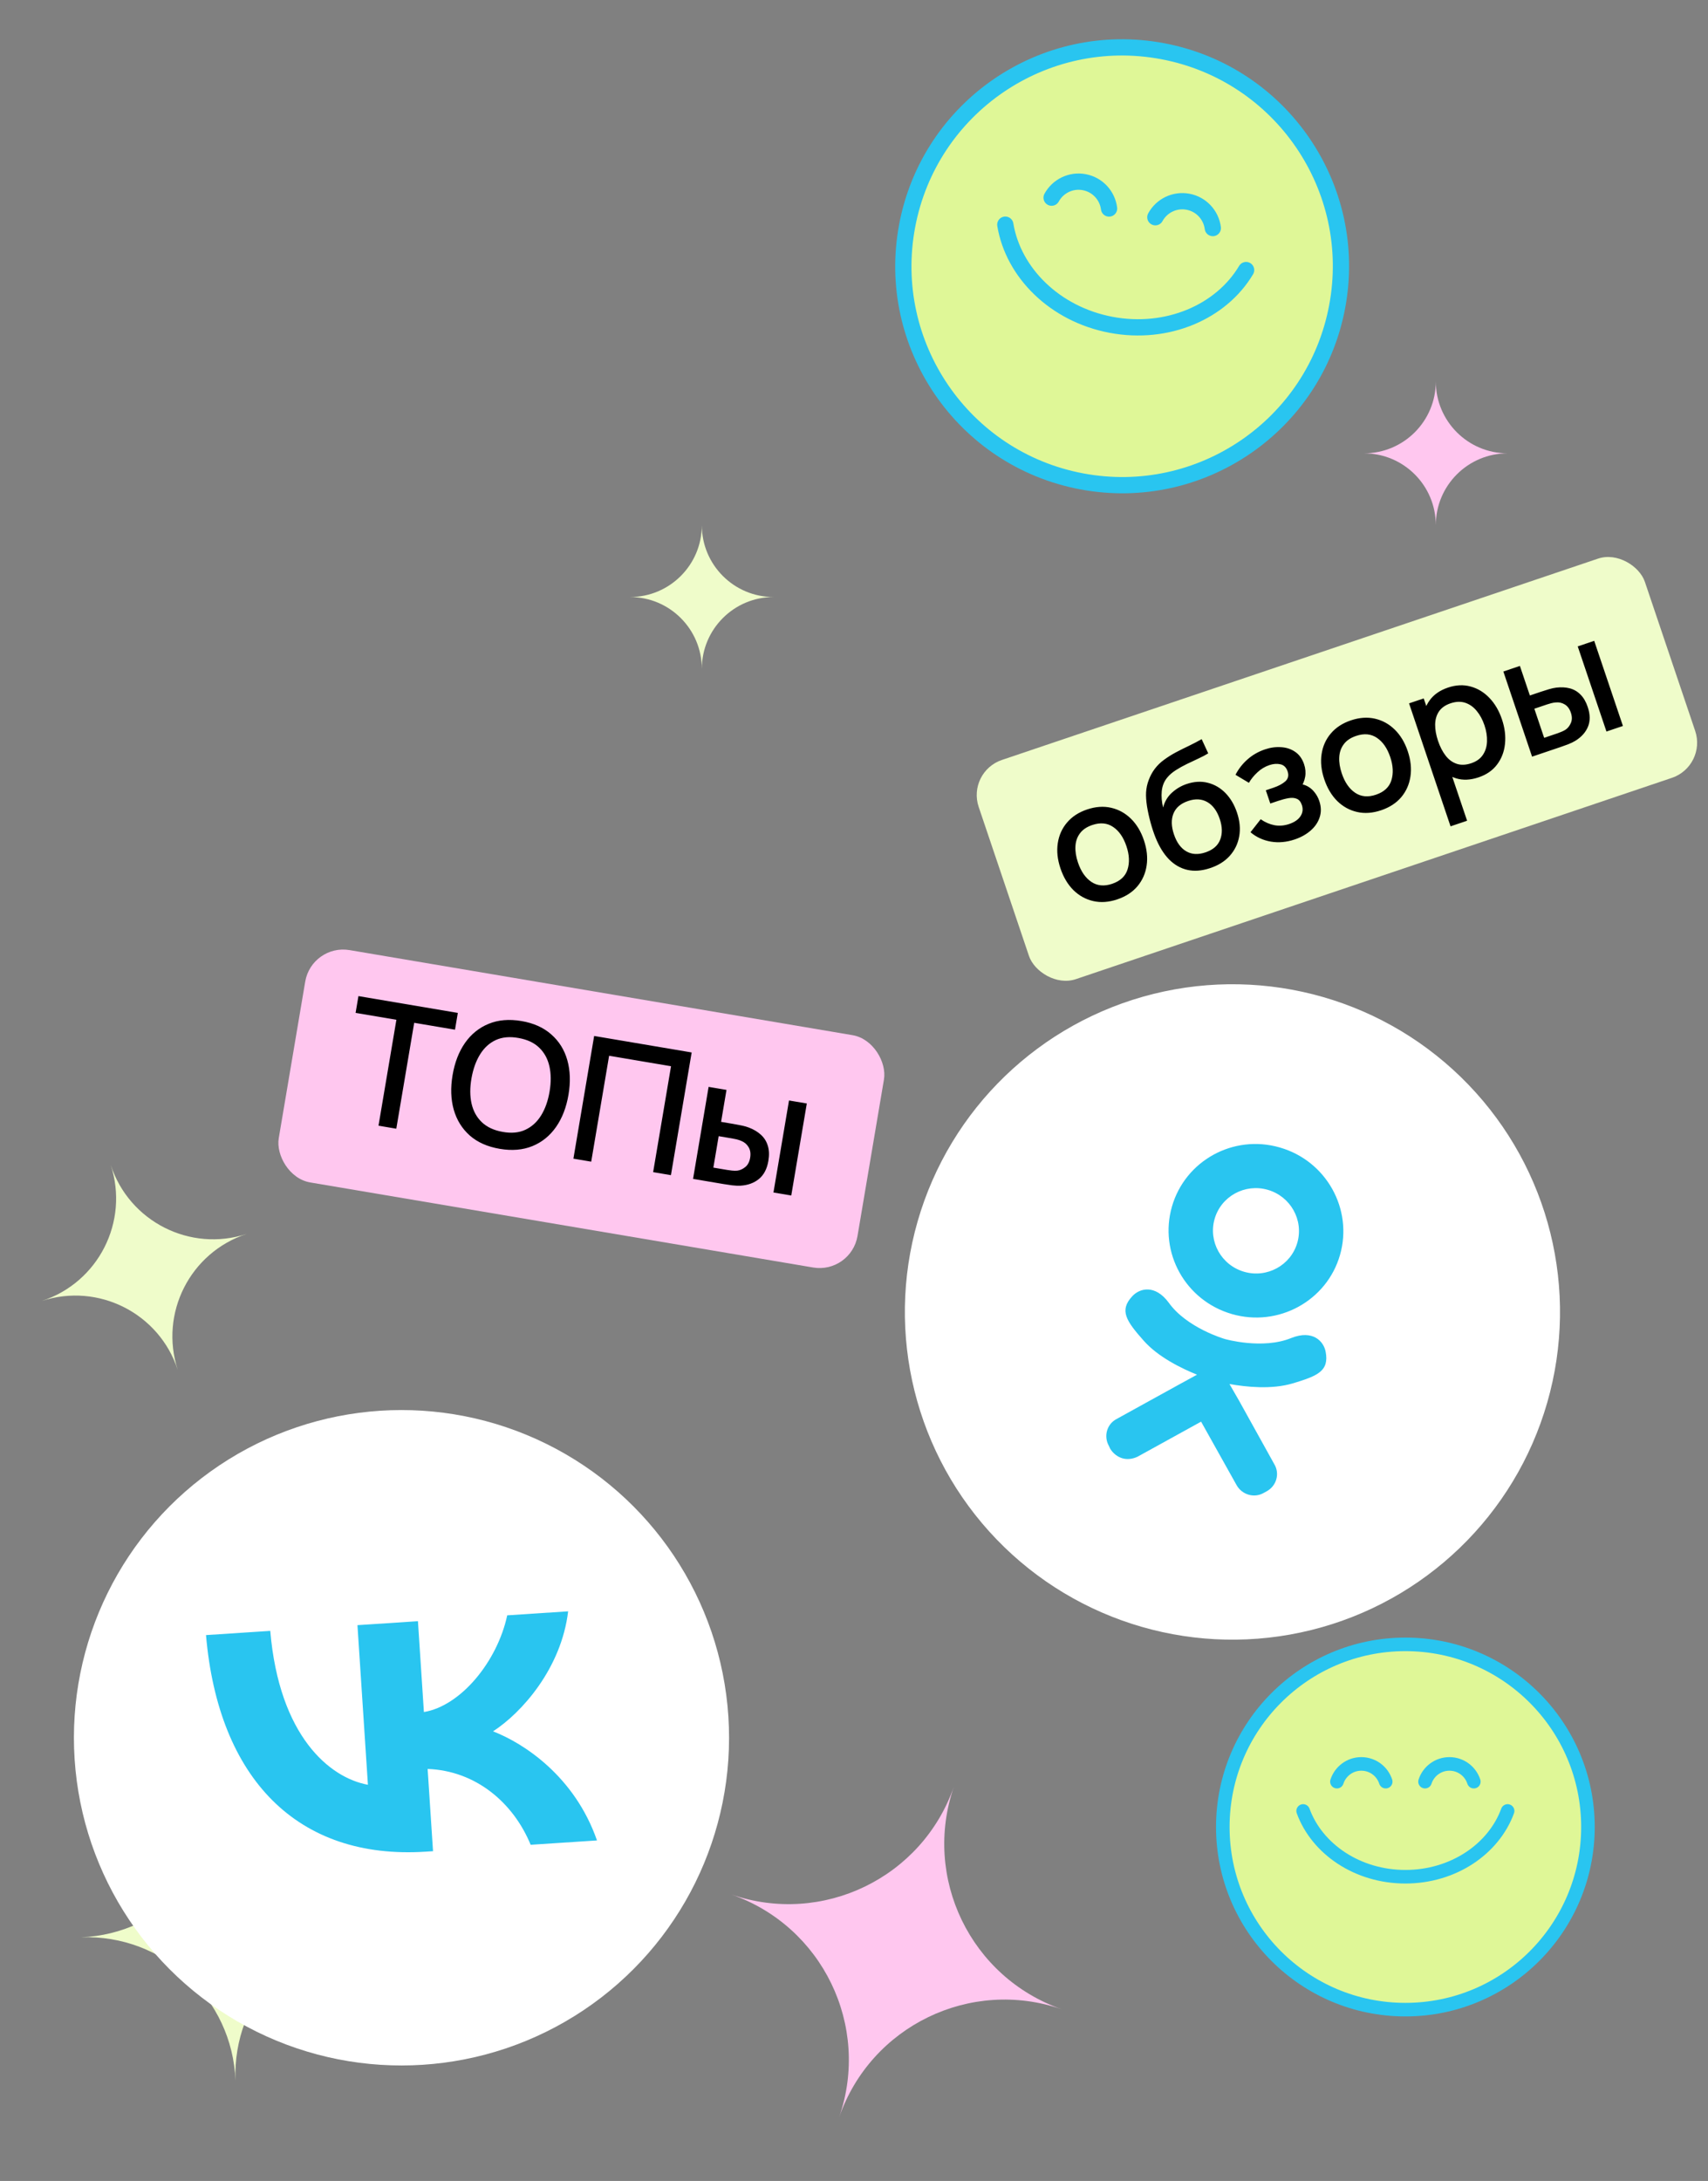 <svg width="199" height="254" viewBox="0 0 199 254" fill="none" xmlns="http://www.w3.org/2000/svg">
<rect x="0" y="0" width="199" height="254" fill="#808080" stroke="none"/>
<circle cx="163.741" cy="212.777" r="21.271" fill="#DFF797" stroke="#29C5F0" stroke-width="1.58"/>
<path d="M151.829 210.908C153.454 215.353 158.173 218.568 163.741 218.568C169.309 218.568 174.028 215.353 175.653 210.908" stroke="#29C5F0" stroke-width="1.581" stroke-linecap="round"/>
<path d="M161.45 207.495C161.063 206.296 159.937 205.428 158.608 205.428C157.28 205.428 156.154 206.296 155.766 207.495" stroke="#29C5F0" stroke-width="1.581" stroke-linecap="round"/>
<path d="M171.716 207.495C171.328 206.296 170.202 205.428 168.874 205.428C167.545 205.428 166.419 206.296 166.031 207.495" stroke="#29C5F0" stroke-width="1.581" stroke-linecap="round"/>
<circle cx="130.742" cy="31.011" r="25.489" transform="rotate(10.672 130.742 31.011)" fill="#DFF797" stroke="#29C5F0" stroke-width="1.894"/>
<path d="M117.129 26.166C118.056 31.761 122.9 36.594 129.456 37.83C136.013 39.065 142.284 36.327 145.184 31.453" stroke="#29C5F0" stroke-width="1.895" stroke-linecap="round"/>
<path d="M129.217 24.282C129.026 22.783 127.893 21.512 126.328 21.217C124.764 20.922 123.245 21.694 122.523 23.02" stroke="#29C5F0" stroke-width="1.895" stroke-linecap="round"/>
<path d="M141.305 26.56C141.114 25.062 139.981 23.79 138.417 23.495C136.852 23.201 135.334 23.972 134.611 25.299" stroke="#29C5F0" stroke-width="1.895" stroke-linecap="round"/>
<rect x="36.308" y="109.904" width="68.386" height="27.444" rx="4.481" transform="rotate(9.596 36.308 109.904)" fill="#FFC7EF"/>
<path d="M44.099 131.101L46.184 118.766L41.431 117.963L41.762 116.008L53.342 117.966L53.012 119.92L48.258 119.117L46.173 131.451L44.099 131.101ZM58.229 133.796C56.8 133.554 55.636 133.038 54.735 132.246C53.836 131.447 53.213 130.444 52.866 129.235C52.526 128.028 52.48 126.686 52.73 125.211C52.979 123.736 53.463 122.484 54.181 121.455C54.906 120.428 55.824 119.688 56.935 119.236C58.047 118.778 59.317 118.67 60.746 118.911C62.168 119.152 63.329 119.671 64.228 120.47C65.135 121.263 65.759 122.263 66.099 123.47C66.439 124.678 66.485 126.019 66.235 127.494C65.986 128.97 65.502 130.222 64.784 131.25C64.066 132.279 63.147 133.022 62.029 133.479C60.918 133.931 59.652 134.036 58.229 133.796ZM58.563 131.821C59.573 132.006 60.451 131.926 61.196 131.583C61.949 131.234 62.564 130.677 63.04 129.914C63.517 129.144 63.848 128.214 64.032 127.122C64.217 126.03 64.209 125.049 64.01 124.179C63.811 123.301 63.413 122.577 62.815 122.007C62.224 121.437 61.423 121.064 60.412 120.886C59.402 120.702 58.521 120.781 57.769 121.123C57.024 121.466 56.413 122.023 55.935 122.793C55.458 123.563 55.124 124.493 54.933 125.583C54.742 126.674 54.745 127.658 54.944 128.535C55.144 129.406 55.543 130.127 56.14 130.697C56.745 131.269 57.552 131.644 58.563 131.821ZM66.808 134.94L69.224 120.651L80.586 122.572L78.17 136.861L76.097 136.511L78.182 124.176L70.968 122.956L68.882 135.291L66.808 134.94ZM80.748 137.297L82.56 126.58L84.644 126.932L84.015 130.654L85.424 130.892C85.728 130.943 86.055 131.005 86.403 131.078C86.751 131.15 87.044 131.234 87.279 131.328C87.835 131.544 88.301 131.827 88.677 132.177C89.054 132.526 89.315 132.951 89.462 133.453C89.616 133.948 89.637 134.53 89.524 135.198C89.366 136.131 88.999 136.834 88.422 137.308C87.846 137.776 87.129 138.036 86.269 138.088C85.995 138.102 85.674 138.089 85.306 138.047C84.947 138 84.615 137.951 84.311 137.899L80.748 137.297ZM83.114 135.982L84.712 136.252C84.884 136.282 85.077 136.307 85.291 136.33C85.504 136.352 85.705 136.356 85.891 136.34C86.218 136.3 86.531 136.159 86.83 135.917C87.13 135.675 87.32 135.315 87.4 134.839C87.483 134.35 87.423 133.938 87.221 133.604C87.026 133.272 86.747 133.031 86.384 132.881C86.22 132.806 86.043 132.745 85.853 132.7C85.67 132.655 85.496 132.619 85.331 132.591L83.733 132.321L83.114 135.982ZM90.116 138.881L91.928 128.164L94.002 128.514L92.19 139.232L90.116 138.881Z" fill="black"/>
<rect x="112.646" y="89.885" width="81.925" height="26.943" rx="4.314" transform="rotate(-18.654 112.646 89.885)" fill="#EFFCCA"/>
<path d="M130.182 104.74C129.191 105.075 128.255 105.142 127.376 104.941C126.497 104.74 125.726 104.315 125.064 103.666C124.406 103.008 123.903 102.166 123.556 101.138C123.207 100.103 123.102 99.126 123.242 98.207C123.379 97.281 123.739 96.478 124.32 95.797C124.9 95.111 125.676 94.603 126.649 94.275C127.641 93.94 128.576 93.873 129.455 94.074C130.334 94.275 131.105 94.7 131.767 95.349C132.429 95.998 132.933 96.834 133.278 97.856C133.627 98.89 133.733 99.87 133.596 100.796C133.462 101.714 133.107 102.519 132.529 103.211C131.95 103.898 131.167 104.407 130.182 104.74ZM129.572 102.932C130.52 102.611 131.12 102.054 131.37 101.261C131.624 100.459 131.581 99.553 131.24 98.544C130.891 97.509 130.373 96.764 129.687 96.307C129.005 95.842 128.196 95.767 127.26 96.083C126.617 96.3 126.137 96.626 125.82 97.06C125.501 97.488 125.327 97.993 125.299 98.576C125.269 99.152 125.367 99.776 125.594 100.45C125.945 101.49 126.465 102.242 127.153 102.705C127.841 103.168 128.647 103.243 129.572 102.932ZM140.96 101.112C140.016 101.424 139.145 101.489 138.348 101.309C137.55 101.128 136.837 100.721 136.207 100.088C135.582 99.447 135.057 98.598 134.632 97.542C134.426 97.032 134.234 96.456 134.058 95.813C133.88 95.164 133.74 94.526 133.637 93.899C133.541 93.271 133.505 92.731 133.53 92.279C133.559 91.778 133.664 91.293 133.846 90.822C134.026 90.346 134.258 89.92 134.54 89.545C134.841 89.144 135.205 88.789 135.633 88.481C136.059 88.167 136.517 87.879 137.008 87.618C137.506 87.354 138.01 87.102 138.522 86.861C139.038 86.612 139.533 86.353 140.008 86.083L140.771 87.738C140.462 87.931 140.086 88.13 139.643 88.334C139.207 88.535 138.754 88.75 138.285 88.976C137.822 89.201 137.389 89.442 136.986 89.701C136.582 89.96 136.252 90.245 135.996 90.557C135.632 90.993 135.419 91.522 135.356 92.143C135.299 92.762 135.352 93.395 135.516 94.042C135.701 93.339 136.045 92.763 136.548 92.313C137.049 91.858 137.615 91.524 138.245 91.311C139.126 91.014 139.955 90.966 140.732 91.167C141.516 91.366 142.199 91.766 142.784 92.366C143.368 92.966 143.813 93.72 144.119 94.625C144.45 95.605 144.537 96.53 144.381 97.4C144.229 98.263 143.861 99.021 143.277 99.675C142.692 100.323 141.919 100.802 140.96 101.112ZM140.451 99.269C141.332 98.972 141.904 98.475 142.167 97.779C142.436 97.082 142.418 96.28 142.112 95.374C141.798 94.444 141.318 93.791 140.674 93.416C140.029 93.041 139.281 92.996 138.43 93.284C137.567 93.575 136.996 94.064 136.717 94.752C136.444 95.437 136.464 96.245 136.778 97.175C137.096 98.118 137.574 98.775 138.211 99.146C138.847 99.517 139.594 99.558 140.451 99.269ZM150.865 97.758C149.904 98.082 148.972 98.169 148.068 98.017C147.171 97.863 146.38 97.499 145.695 96.926L146.882 95.411C147.398 95.768 147.933 96 148.487 96.106C149.047 96.21 149.621 96.163 150.208 95.965C150.82 95.758 151.257 95.457 151.519 95.062C151.785 94.659 151.839 94.221 151.68 93.75C151.554 93.377 151.357 93.137 151.089 93.029C150.825 92.914 150.503 92.89 150.123 92.956C149.75 93.021 149.336 93.13 148.883 93.283L148.002 93.58L147.481 92.038L148.363 91.741C148.963 91.538 149.427 91.289 149.757 90.994C150.091 90.69 150.178 90.303 150.019 89.832C149.864 89.373 149.584 89.099 149.18 89.01C148.781 88.92 148.352 88.952 147.893 89.107C147.379 89.281 146.917 89.559 146.508 89.943C146.097 90.32 145.765 90.729 145.511 91.169L143.948 90.235C144.303 89.549 144.769 88.952 145.347 88.443C145.93 87.926 146.609 87.536 147.387 87.274C148.023 87.059 148.649 86.974 149.264 87.019C149.883 87.055 150.428 87.236 150.899 87.561C151.376 87.884 151.722 88.364 151.937 89C152.105 89.496 152.147 89.986 152.065 90.47C151.983 90.955 151.773 91.442 151.434 91.931L151.158 91.298C151.571 91.288 151.946 91.369 152.284 91.542C152.622 91.714 152.911 91.954 153.151 92.262C153.395 92.561 153.582 92.903 153.712 93.289C153.937 93.956 153.952 94.585 153.756 95.176C153.567 95.765 153.216 96.282 152.705 96.728C152.194 97.173 151.581 97.516 150.865 97.758ZM160.919 94.364C159.928 94.698 158.992 94.765 158.113 94.564C157.234 94.363 156.463 93.938 155.801 93.289C155.143 92.632 154.64 91.789 154.293 90.761C153.944 89.727 153.839 88.75 153.979 87.83C154.116 86.904 154.476 86.101 155.057 85.421C155.637 84.734 156.413 84.227 157.386 83.898C158.378 83.564 159.313 83.497 160.192 83.698C161.071 83.898 161.842 84.323 162.504 84.973C163.166 85.622 163.67 86.457 164.015 87.479C164.364 88.514 164.47 89.494 164.333 90.419C164.199 91.337 163.844 92.142 163.266 92.835C162.687 93.521 161.904 94.031 160.919 94.364ZM160.309 92.555C161.257 92.235 161.857 91.678 162.107 90.885C162.361 90.083 162.318 89.177 161.977 88.167C161.628 87.133 161.11 86.387 160.424 85.93C159.742 85.465 158.933 85.391 157.997 85.707C157.354 85.924 156.874 86.249 156.557 86.684C156.238 87.112 156.064 87.617 156.036 88.199C156.006 88.775 156.104 89.4 156.331 90.073C156.682 91.114 157.202 91.865 157.89 92.329C158.578 92.792 159.384 92.867 160.309 92.555ZM172.273 90.531C171.324 90.851 170.451 90.89 169.653 90.648C168.854 90.4 168.155 89.937 167.558 89.259C166.961 88.581 166.496 87.746 166.161 86.755C165.826 85.763 165.688 84.818 165.746 83.919C165.81 83.018 166.083 82.234 166.567 81.566C167.055 80.89 167.767 80.394 168.703 80.078C169.633 79.764 170.512 79.723 171.341 79.954C172.173 80.178 172.906 80.623 173.539 81.288C174.171 81.948 174.655 82.776 174.992 83.773C175.327 84.765 175.445 85.721 175.346 86.64C175.252 87.552 174.945 88.35 174.427 89.037C173.915 89.721 173.197 90.219 172.273 90.531ZM169.004 96.236L164.169 81.915L165.877 81.339L168.285 88.472L168.505 88.397L170.932 95.585L169.004 96.236ZM171.421 88.886C172.033 88.679 172.485 88.353 172.777 87.906C173.076 87.458 173.234 86.937 173.252 86.345C173.275 85.744 173.175 85.116 172.954 84.462C172.735 83.813 172.436 83.259 172.056 82.801C171.683 82.341 171.238 82.024 170.723 81.85C170.207 81.677 169.631 81.697 168.995 81.912C168.395 82.115 167.949 82.429 167.656 82.855C167.37 83.279 167.221 83.786 167.209 84.376C167.203 84.965 167.316 85.602 167.547 86.287C167.778 86.972 168.075 87.547 168.436 88.012C168.797 88.476 169.227 88.791 169.727 88.957C170.226 89.122 170.79 89.099 171.421 88.886ZM178.503 88.121L175.156 78.206L177.084 77.555L178.246 80.998L179.549 80.558C179.831 80.463 180.136 80.367 180.464 80.269C180.793 80.172 181.079 80.11 181.322 80.082C181.891 80.013 182.415 80.04 182.894 80.165C183.372 80.29 183.788 80.531 184.141 80.89C184.497 81.24 184.78 81.724 184.989 82.342C185.28 83.205 185.289 83.969 185.016 84.634C184.741 85.292 184.25 85.84 183.545 86.275C183.319 86.413 183.041 86.548 182.71 86.68C182.384 86.804 182.08 86.913 181.799 87.008L178.503 88.121ZM179.91 85.928L181.388 85.429C181.547 85.375 181.723 85.309 181.914 85.231C182.106 85.152 182.277 85.064 182.428 84.965C182.687 84.782 182.888 84.52 183.032 84.178C183.175 83.837 183.173 83.446 183.024 83.005C182.871 82.552 182.633 82.23 182.31 82.04C181.992 81.847 181.646 81.769 181.27 81.808C181.096 81.819 180.919 81.848 180.737 81.895C180.562 81.941 180.398 81.99 180.245 82.041L178.767 82.54L179.91 85.928ZM187.169 85.195L183.822 75.281L185.741 74.633L189.088 84.548L187.169 85.195Z" fill="black"/>
<path d="M111.149 208.047C107.454 218.69 95.83 224.322 85.187 220.627C95.83 224.322 101.462 235.946 97.766 246.589C101.462 235.946 113.086 230.314 123.729 234.009C113.086 230.314 107.454 218.69 111.149 208.047Z" fill="#FFC7EF"/>
<path d="M167.287 44.431C167.287 49.051 163.541 52.797 158.92 52.797C163.541 52.797 167.287 56.543 167.287 61.164C167.287 56.543 171.032 52.797 175.653 52.797C171.032 52.797 167.287 49.051 167.287 44.431Z" fill="#FFC7EF"/>
<path d="M12.905 135.679C15.06 142.268 11.467 149.356 4.878 151.511C11.467 149.356 18.555 152.949 20.71 159.538C18.555 152.949 22.148 145.862 28.737 143.706C22.148 145.862 15.06 142.268 12.905 135.679Z" fill="#EFFCCA"/>
<path d="M26.125 207.621C26.487 217.2 19.014 225.259 9.435 225.62C19.014 225.259 27.073 232.731 27.435 242.31C27.073 232.731 34.545 224.672 44.125 224.311C34.545 224.672 26.487 217.2 26.125 207.621Z" fill="#EFFCCA"/>
<path d="M81.77 61.164C81.77 65.785 78.024 69.531 73.403 69.531C78.024 69.531 81.77 73.276 81.77 77.897C81.77 73.276 85.516 69.531 90.136 69.531C85.516 69.531 81.77 65.785 81.77 61.164Z" fill="#EFFCCA"/>
<circle cx="143.592" cy="152.793" r="38.166" transform="rotate(16.048 143.592 152.793)" fill="white"/>
<path d="M154.458 157.463C154.237 156.201 152.959 154.841 150.465 155.819C147.103 157.208 142.708 155.944 142.708 155.944C142.708 155.944 138.275 154.669 136.165 151.705C134.572 149.552 132.767 150.025 131.908 150.977C130.395 152.609 131.211 153.836 133.228 156.112C134.925 158.047 137.673 159.375 139.468 160.098L137.487 161.182C134.664 162.727 131.978 164.229 130.096 165.259C128.968 165.844 128.561 167.257 129.195 168.39L129.349 168.724C129.691 169.277 130.203 169.672 130.782 169.839C131.321 169.994 131.965 169.931 132.549 169.644L139.94 165.568C141.511 168.377 143.027 171.087 144.074 172.959C144.708 174.093 146.134 174.503 147.235 173.869L147.582 173.679C148.721 173.056 149.127 171.643 148.483 170.547L144.387 163.167L143.246 161.185C145.151 161.526 148.146 161.85 150.612 161.112C152.803 160.461 154.113 159.969 154.443 158.823C154.552 158.442 154.558 157.988 154.458 157.463ZM149.123 133.642L149.085 133.631C143.688 132.079 138.08 135.179 136.542 140.526C135.005 145.872 138.108 151.479 143.543 153.042C148.94 154.594 154.586 151.505 156.124 146.158C157.662 140.812 154.52 135.194 149.123 133.642ZM147.706 138.568C150.366 139.333 151.91 142.093 151.152 144.728C150.394 147.363 147.62 148.881 144.96 148.116C142.3 147.35 140.757 144.591 141.515 141.956C142.273 139.321 145.047 137.803 147.706 138.568Z" fill="#29C5F0"/>
<circle cx="46.778" cy="202.384" r="38.166" transform="rotate(-3.752 46.778 202.384)" fill="white"/>
<path fill-rule="evenodd" clip-rule="evenodd" d="M49.625 215.648C34.654 216.63 25.439 207.134 24.002 190.426L31.488 189.935C32.537 202.217 38.419 207.049 42.866 207.858L41.647 189.269L48.695 188.807L49.389 199.388C53.687 198.676 57.937 193.514 59.097 188.125L66.194 187.659C65.407 194.269 60.816 199.453 57.445 201.636C61.051 203.028 66.968 206.9 69.555 214.341L61.826 214.848C59.794 209.907 55.402 206.222 49.824 206.014L50.452 215.594L49.625 215.648Z" fill="#29C5F0"/>
</svg>
